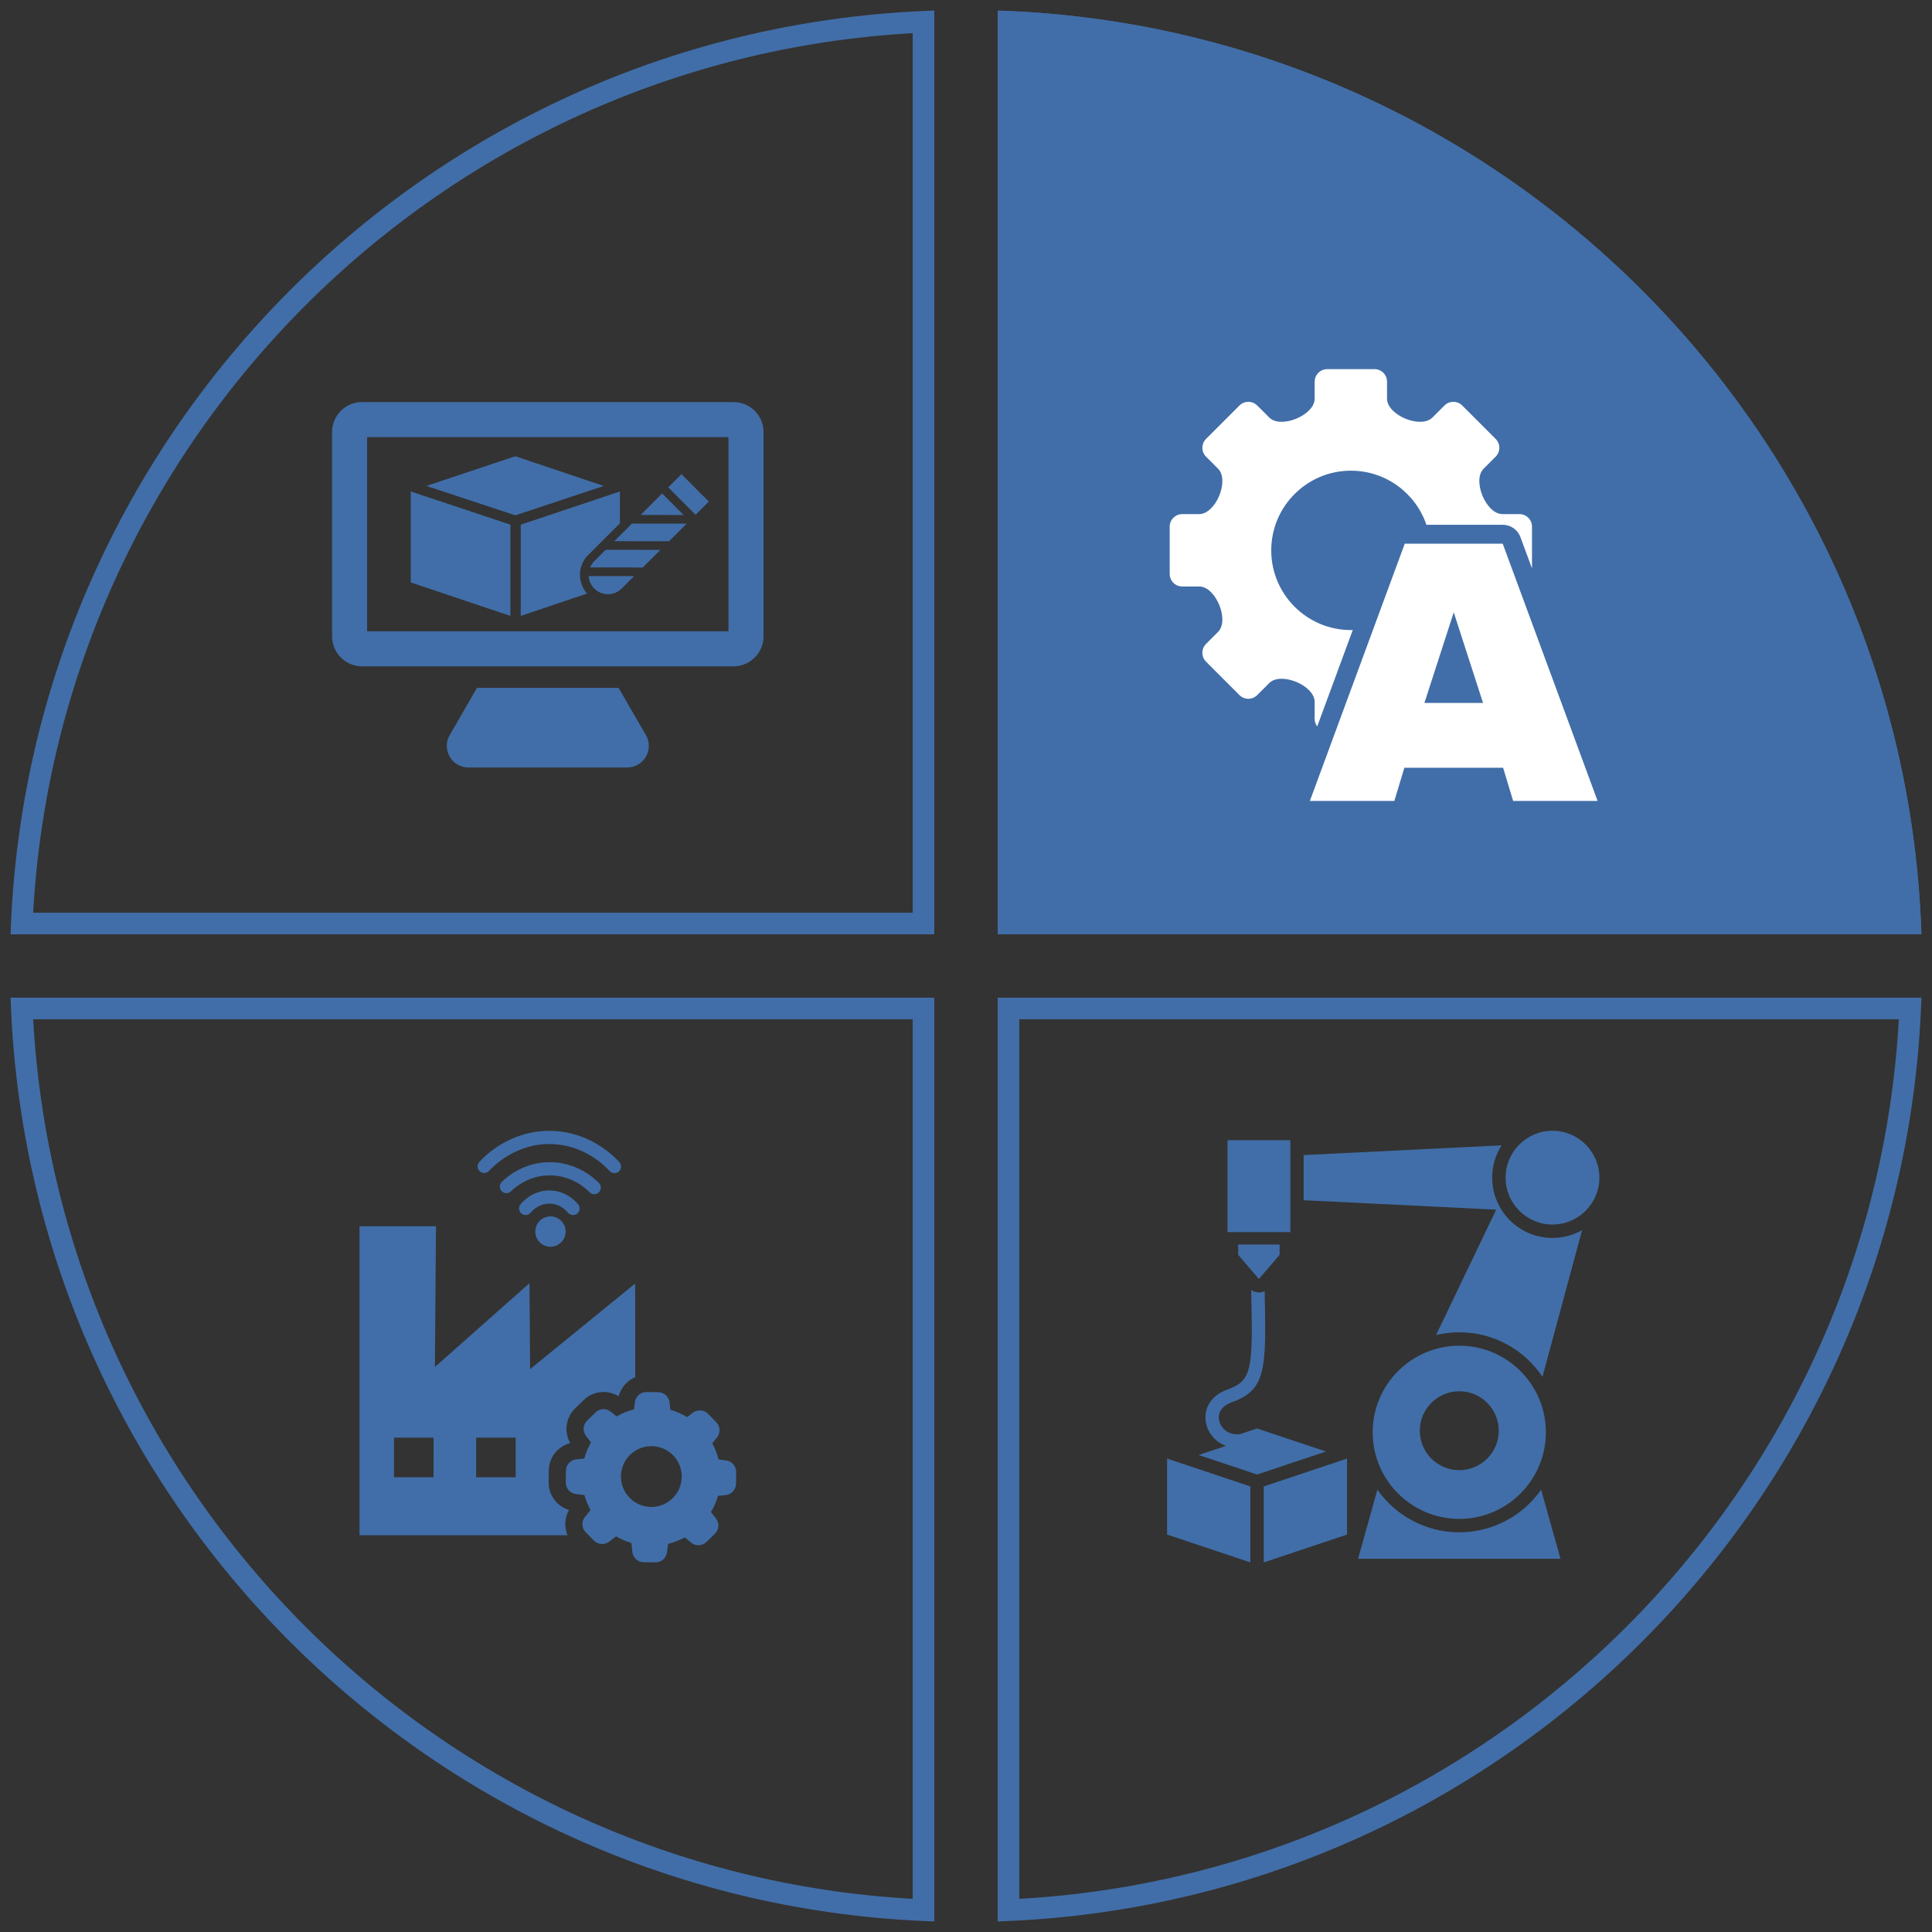 <?xml version="1.0" encoding="UTF-8" standalone="no"?>
<svg xmlns:dc="http://purl.org/dc/elements/1.1/" xmlns:cc="http://creativecommons.org/ns#" xmlns:rdf="http://www.w3.org/1999/02/22-rdf-syntax-ns#" xmlns:svg="http://www.w3.org/2000/svg" xmlns="http://www.w3.org/2000/svg" xmlns:sodipodi="http://sodipodi.sourceforge.net/DTD/sodipodi-0.dtd" xmlns:inkscape="http://www.inkscape.org/namespaces/inkscape" width="716" height="716" viewBox="0 0 716 716" version="1.1" xml:space="preserve" style="clip-rule:evenodd;fill-rule:evenodd;stroke-linejoin:round;stroke-miterlimit:2" id="svg772" sodipodi:docname="ba_automation_white.svg" inkscape:version="1.0.1 (3bc2e813f5, 2020-09-07)"><rect x="0" y="0" width="716" height="716" fill="#333333" stroke="none"/><defs id="defs776"/><sodipodi:namedview pagecolor="#ff77ff" bordercolor="#666666" borderopacity="1" objecttolerance="10" gridtolerance="10" guidetolerance="10" inkscape:pageopacity="0" inkscape:pageshadow="2" inkscape:window-width="1920" inkscape:window-height="1017" id="namedview774" showgrid="false" fit-margin-top="-42" fit-margin-left="-42" fit-margin-right="-42" fit-margin-bottom="-42" lock-margins="true" inkscape:zoom="1.0625" inkscape:cx="358" inkscape:cy="358" inkscape:window-x="1912" inkscape:window-y="-8" inkscape:window-maximized="1" inkscape:current-layer="svg772"/>
    <g transform="translate(-1892,-42)" id="g770">
        <g id="ba_automation" transform="translate(1850)">
            <rect x="0" y="0" width="800" height="800" style="fill:none" id="rect653"/>
            <g transform="translate(-35.25,-21.268)" id="g657">
                <path d="M 789.325,433.019 C 783.27,619.227 633.203,769.292 447.001,775.343 V 433.019 Z m -8.363,8 H 455.001 V 766.98 C 630.418,757.121 771.109,616.425 780.962,441.019 Z" style="fill:#416ea8" id="path655"/>
            </g>
            <g transform="translate(-35.25,-21.268)" id="g661">
                <path d="M 81.176,433.019 H 423.5 V 775.343 C 237.292,769.288 87.226,619.22 81.176,433.019 Z M 415.5,766.98 V 441.019 H 89.538 C 99.398,616.436 240.093,757.127 415.5,766.98 Z" style="fill:#416ea8" id="path659"/>
            </g>
            <g transform="translate(-35.25,-21.268)" id="g665">
                <path d="M 423.5,67.193 V 409.517 H 81.176 C 87.23,223.31 237.298,73.244 423.5,67.193 Z m -8,8.363 C 240.083,85.416 99.392,226.111 89.538,401.517 H 415.5 Z" style="fill:#416ea8" id="path663"/>
            </g>
            <g transform="translate(-35.25,-21.268)" id="g671">
                <path d="m 447.001,67.193 c 186.208,6.055 336.274,156.123 342.324,342.324 H 447.001 Z" style="fill:#416ea8" id="path667"/>
                <path d="m 447.001,67.193 c 186.208,6.055 336.274,156.123 342.324,342.324 H 447.001 Z m 8,8.363 V 401.517 H 780.963 C 771.103,226.101 630.408,85.41 455.001,75.556 Z" style="fill:#416ea8" id="path669"/>
            </g>
            <g transform="matrix(0.887,0,0,0.887,22.403,53.584)" id="g697">
                <g transform="matrix(1.97,0,0,1.97,172.318,458.481)" id="g675">
                    <path d="m 44.425,80.896 c -2.56,-0.771 -4.358,-3.153 -4.318,-5.904 l 0.029,-2.459 c 0.022,-2.786 1.919,-5.15 4.543,-5.832 -1.348,-2.37 -0.962,-5.402 1.037,-7.358 l 1.782,-1.742 c 1.143,-1.119 2.652,-1.735 4.247,-1.735 1.132,0 2.246,0.321 3.206,0.915 0.485,-1.85 1.815,-3.337 3.527,-4.06 C 58.469,42.664 58.459,34.28 58.452,32.86 51.028,38.91 43.603,44.959 36.178,51.009 36.133,44.936 36.086,38.862 36.04,32.789 29.354,38.713 22.668,44.637 15.982,50.562 16.058,40.609 16.134,30.656 16.21,20.703 H 0 v 65.546 h 44.112 c -0.718,-1.713 -0.626,-3.695 0.313,-5.353 z M 15.697,73.938 H 7.309 v -8.386 h 8.388 z m 17.416,0 h -8.387 v -8.386 h 8.387 z" style="fill:#416ea8" id="path673"/>
                </g>
                <g transform="matrix(1.97,0,0,1.97,172.318,458.481)" id="g679">
                    <path d="m 37.271,21.838 c 0,1.776 1.444,3.221 3.22,3.221 1.777,0 3.221,-1.445 3.221,-3.221 0,-1.776 -1.444,-3.221 -3.221,-3.221 -1.776,0 -3.22,1.445 -3.22,3.221 z" style="fill:#416ea8" id="path677"/>
                </g>
                <g transform="matrix(1.97,0,0,1.97,172.318,458.481)" id="g683">
                    <path d="m 44.19,17.814 c 0.481,0.603 1.36,0.704 1.965,0.222 0.603,-0.481 0.703,-1.36 0.221,-1.964 -0.394,-0.495 -2.535,-2.954 -6.125,-2.954 h -0.044 c -3.565,0.02 -5.692,2.464 -6.082,2.954 -0.481,0.604 -0.381,1.483 0.223,1.964 0.257,0.205 0.565,0.305 0.87,0.305 0.411,0 0.818,-0.181 1.094,-0.528 0.154,-0.192 1.571,-1.886 3.911,-1.899 h 0.027 c 2.358,0 3.784,1.705 3.94,1.9 z" style="fill:#416ea8" id="path681"/>
                </g>
                <g transform="matrix(1.97,0,0,1.97,172.318,458.481)" id="g687">
                    <path d="m 48.778,13.492 c 0.274,0.281 0.638,0.423 1.003,0.423 0.35,0 0.702,-0.131 0.973,-0.395 0.554,-0.539 0.567,-1.423 0.028,-1.977 -1.014,-1.044 -4.743,-4.422 -10.425,-4.422 -0.052,0 -0.105,10e-4 -0.157,10e-4 -5.272,0.058 -8.771,2.946 -10.03,4.185 -0.551,0.541 -0.557,1.426 -0.016,1.976 0.541,0.551 1.426,0.559 1.976,0.017 1.019,-1.002 3.846,-3.336 8.101,-3.382 4.653,-0.047 7.719,2.723 8.547,3.574 z" style="fill:#416ea8" id="path685"/>
                </g>
                <g transform="matrix(1.97,0,0,1.97,172.318,458.481)" id="g691">
                    <path d="m 27.474,8.96 c 0.897,-0.988 5.75,-5.909 13.27,-5.681 6.796,0.201 11.118,4.424 12.281,5.713 0.275,0.306 0.656,0.462 1.038,0.462 0.334,0 0.669,-0.119 0.936,-0.36 C 55.572,8.577 55.618,7.693 55.101,7.12 53.75,5.623 48.73,0.718 40.827,0.484 32.306,0.239 26.866,5.47 25.404,7.081 24.886,7.653 24.928,8.537 25.5,9.056 26.072,9.574 26.955,9.532 27.474,8.96 Z" style="fill:#416ea8" id="path689"/>
                </g>
                <g transform="matrix(1.97,0,0,1.97,172.318,458.481)" id="g695">
                    <path d="M 77.738,70.378 76.15,70.172 C 75.846,68.977 75.396,67.82 74.808,66.743 l 0.99,-1.215 c 0.783,-0.97 0.725,-2.362 -0.147,-3.253 l -1.735,-1.773 c -0.478,-0.489 -1.113,-0.739 -1.752,-0.739 -0.526,0 -1.054,0.169 -1.501,0.513 l -1.185,0.911 C 68.362,60.512 67.166,59.992 65.911,59.64 l -0.156,-1.538 c -0.128,-1.235 -1.166,-2.185 -2.41,-2.195 l -2.479,-0.03 h -0.039 c -1.227,0 -2.264,0.914 -2.42,2.136 l -0.196,1.529 c -1.293,0.333 -2.537,0.842 -3.693,1.509 l -1.225,-1 c -0.455,-0.367 -1.003,-0.55 -1.548,-0.55 -0.617,0 -1.231,0.234 -1.705,0.697 l -1.783,1.743 c -0.892,0.873 -0.989,2.264 -0.226,3.254 l 1.049,1.352 c -0.607,1.077 -1.088,2.224 -1.401,3.429 l -1.715,0.176 c -1.234,0.127 -2.184,1.166 -2.194,2.41 l -0.03,2.479 c -0.019,1.244 0.902,2.303 2.136,2.459 l 1.822,0.235 c 0.304,1.107 0.736,2.165 1.293,3.164 l -1.174,1.451 c -0.785,0.97 -0.726,2.361 0.146,3.253 l 1.735,1.772 c 0.478,0.49 1.113,0.74 1.751,0.74 0.526,0 1.054,-0.169 1.5,-0.514 l 1.461,-1.126 c 1.029,0.607 2.116,1.087 3.252,1.42 l 0.197,1.881 c 0.127,1.234 1.166,2.185 2.41,2.195 L 62.747,92 h 0.039 c 1.228,0 2.265,-0.914 2.42,-2.136 l 0.226,-1.783 c 1.234,-0.304 2.41,-0.764 3.527,-1.371 l 1.371,1.106 c 0.455,0.368 1.002,0.55 1.548,0.55 0.617,0 1.232,-0.233 1.705,-0.696 l 1.774,-1.734 c 0.891,-0.873 0.989,-2.263 0.225,-3.253 l -1.049,-1.362 c 0.647,-1.078 1.147,-2.223 1.49,-3.429 l 1.626,-0.166 c 1.235,-0.128 2.185,-1.166 2.195,-2.411 l 0.028,-2.479 c 0.021,-1.244 -0.9,-2.302 -2.134,-2.458 z m -15.859,9.866 c -0.024,0 -0.049,0 -0.072,-0.001 -3.557,-0.039 -6.408,-2.968 -6.368,-6.525 0.039,-3.531 2.928,-6.368 6.453,-6.368 h 0.071 c 3.557,0.04 6.408,2.968 6.369,6.525 -0.039,3.532 -2.929,6.369 -6.453,6.369 z" style="fill:#416ea8" id="path693"/>
                </g>
            </g>
            <g transform="matrix(1.796,0,0,1.796,-403.18,-443.615)" id="g735">
                <g transform="translate(488.693,502.787)" id="g701">
                    <path d="M 17.188,74.319 0,68.573 V 84.251 L 17.195,90 c -0.001,-0.025 -0.007,-0.05 -0.007,-0.076 z" style="fill:#416ea8" id="path699"/>
                </g>
                <g transform="translate(488.693,502.787)" id="g705">
                    <path d="m 19.954,89.924 c 0,0.026 -0.006,0.051 -0.008,0.076 L 37.143,84.251 V 68.573 l -17.189,5.746 z" style="fill:#416ea8" id="path703"/>
                </g>
                <g transform="translate(488.693,502.787)" id="g709">
                    <path d="m 79.534,23.045 c -6.871,0 -12.443,-5.571 -12.443,-12.442 0,-2.453 0.713,-4.739 1.94,-6.666 L 28.187,5.946 V 15.26 L 67.916,17.214 55.508,43.08 c 1.539,-0.365 3.141,-0.565 4.791,-0.565 7.16,0 13.466,3.649 17.167,9.186 l 8.173,-30.258 c -1.804,1.018 -3.885,1.602 -6.105,1.602 z" style="fill:#416ea8" id="path707"/>
                </g>
                <g transform="translate(488.693,502.787)" id="g713">
                    <path d="m 60.299,83.786 c -6.989,0 -13.162,-3.477 -16.895,-8.793 L 39.416,89.249 H 81.181 L 77.193,74.993 c -3.732,5.316 -9.905,8.793 -16.894,8.793 z" style="fill:#416ea8" id="path711"/>
                </g>
                <g transform="translate(488.693,502.787)" id="g717">
                    <path d="m 60.299,54.683 c 4.496,0 8.142,3.645 8.142,8.143 0,4.497 -3.646,8.143 -8.142,8.143 -4.498,0 -8.143,-3.646 -8.143,-8.143 0,-4.498 3.645,-8.143 8.143,-8.143 z m 0,-9.401 c -9.854,0 -17.87,8.016 -17.87,17.869 0,9.853 8.016,17.87 17.87,17.87 9.853,0 17.869,-8.017 17.869,-17.87 0,-9.853 -8.016,-17.869 -17.869,-17.869 z" style="fill:#416ea8" id="path715"/>
                </g>
                <g transform="translate(488.693,502.787)" id="g721">
                    <path d="m 79.534,20.278 c 5.335,0 9.676,-4.34 9.676,-9.675 0,-5.335 -4.341,-9.676 -9.676,-9.676 -5.335,0 -9.676,4.341 -9.676,9.676 0,5.335 4.341,9.675 9.676,9.675 z" style="fill:#416ea8" id="path719"/>
                </g>
                <g transform="translate(488.693,502.787)" id="g725">
                    <path d="m 10.218,64.857 c 0.588,0.484 1.24,0.851 1.935,1.098 l -5.63,1.882 12.048,4.028 14.209,-4.751 -14.209,-4.749 -3.422,1.143 c -1.579,0.258 -2.634,-0.344 -3.172,-0.786 -0.29,-0.239 -0.531,-0.522 -0.729,-0.826 -0.458,-0.704 -0.661,-1.539 -0.521,-2.322 0.21,-1.177 1.167,-2.12 2.693,-2.651 7.143,-2.489 7.045,-7.185 6.718,-22.745 -0.001,-0.051 -0.003,-0.104 -0.004,-0.154 -0.366,0.173 -0.769,0.268 -1.184,0.268 -0.574,0 -1.127,-0.182 -1.588,-0.506 0.003,0.149 0.007,0.303 0.01,0.45 0.328,15.65 0.238,18.297 -4.863,20.075 -2.474,0.862 -4.117,2.603 -4.505,4.777 -0.227,1.264 -0.013,2.559 0.564,3.704 0.39,0.776 0.945,1.484 1.65,2.065 z" style="fill:#416ea8" id="path723"/>
                </g>
                <g transform="translate(488.693,502.787)" id="g729">
                    <path d="m 18.95,31.525 4.272,-5 v -2.12 h -8.544 v 2.12 z" style="fill:#416ea8" id="path727"/>
                </g>
                <g transform="translate(488.693,502.787)" id="g733">
                    <rect x="12.48" y="2.88" width="12.961" height="18.96" style="fill:#416ea8" id="rect731"/>
                </g>
            </g>
            <g transform="matrix(2.001,0,0,2.001,475.492,178.737)" id="g741">
                <path d="m 27.318,66.212 c -0.295,-0.389 -0.47,-0.875 -0.47,-1.401 v -3.143 c 0,-3.058 -6.25,-5.655 -8.414,-3.491 l -2.226,2.227 c -0.907,0.907 -2.378,0.907 -3.286,0 L 6.73,54.212 c -0.907,-0.908 -0.907,-2.379 0,-3.287 L 8.956,48.699 C 11.12,46.535 8.525,40.286 5.467,40.286 H 2.323 C 1.04,40.286 0,39.246 0,37.963 v -8.758 c 0,-1.283 1.04,-2.323 2.323,-2.323 h 3.144 c 3.059,0 5.651,-6.249 3.489,-8.414 L 6.73,16.242 c -0.907,-0.907 -0.907,-2.378 0,-3.286 l 6.192,-6.192 c 0.908,-0.907 2.379,-0.907 3.286,0 l 2.226,2.226 c 2.163,2.165 8.414,-0.432 8.414,-3.489 V 2.357 c 0,-1.283 1.04,-2.324 2.323,-2.324 h 8.758 c 1.283,0 2.323,1.041 2.323,2.324 v 3.144 c 0,3.057 6.25,5.654 8.413,3.489 l 2.227,-2.226 c 0.907,-0.907 2.378,-0.907 3.286,0 l 6.191,6.192 c 0.909,0.908 0.909,2.379 0,3.286 l -2.225,2.226 c -2.162,2.164 0.43,8.413 3.489,8.414 h 3.144 c 1.283,0 2.323,1.04 2.323,2.323 v 7.744 L 64.96,31.147 C 64.452,29.772 63.142,28.858 61.676,28.858 H 47.545 C 45.568,23.035 40.053,18.84 33.565,18.84 c -8.146,0 -14.76,6.614 -14.76,14.76 0,8.146 6.614,14.76 14.76,14.76 0.113,0 0.226,-10e-4 0.339,-0.004 z" style="fill:#ffffff" id="path737"/>
                <path d="M 79.248,80.001 H 63.605 L 61.748,73.857 H 43.462 l -1.857,6.144 H 25.963 L 43.534,32.358 H 61.676 Z M 47.176,61.858 H 58.034 L 52.606,45.072 Z" style="fill:#ffffff" id="path739"/>
            </g>
            <g transform="matrix(0.898,0,0,0.898,17.021,16.19)" id="g767">
                <g transform="matrix(1.783,0,0,1.783,164.853,193.918)" id="g745">
                    <path d="M 27.23,77.513 C 25.309,80.84 27.711,85 31.553,85 h 36.769 c 3.841,0 6.244,-4.16 4.322,-7.487 L 66.335,66.586 H 33.539 Z" style="fill:#416ea8" id="path743"/>
                </g>
                <g transform="matrix(1.783,0,0,1.783,164.853,193.918)" id="g749">
                    <path d="M 91.76,53.477 H 8.115 V 8.533 H 91.76 Z M 92.919,0.419 H 6.955 C 3.114,0.419 0,3.532 0,7.374 v 47.262 c 0,3.842 3.114,6.956 6.955,6.956 h 85.964 c 3.842,0 6.956,-3.114 6.956,-6.956 V 7.374 c 0,-3.842 -3.114,-6.955 -6.956,-6.955 z" style="fill:#416ea8" id="path747"/>
                </g>
                <g transform="matrix(1.783,0,0,1.783,164.853,193.918)" id="g753">
                    <path d="M 21.84,19.838 42.42,12.96 62.88,19.838 42.42,26.64 Z" style="fill:#416ea8" id="path751"/>
                </g>
                <g transform="matrix(1.783,0,0,1.783,164.853,193.918)" id="g757">
                    <path d="m 66.624,28.505 -7.34,7.324 c -1.226,1.222 -1.902,2.849 -1.904,4.581 -0.002,1.612 0.581,3.136 1.649,4.327 L 43.68,49.92 V 28.8 l 22.944,-7.68 z" style="fill:#416ea8" id="path755"/>
                </g>
                <g transform="matrix(1.783,0,0,1.783,164.853,193.918)" id="g761">
                    <path d="M 18.215,21.12 V 42.172 L 41.28,49.92 V 28.8 Z" style="fill:#416ea8" id="path759"/>
                </g>
                <g transform="matrix(1.783,0,0,1.783,164.853,193.918)" id="g765">
                    <path d="m 59.389,40.696 10.528,0.012 -2.889,2.882 c -0.875,0.873 -2.021,1.309 -3.166,1.309 -1.149,0 -2.297,-0.438 -3.173,-1.316 -0.802,-0.804 -1.235,-1.836 -1.3,-2.887 z m 3.939,-6.077 12.677,0.015 -4.086,4.076 -12.196,-0.014 c 0.219,-0.528 0.544,-1.023 0.974,-1.452 z M 82.092,28.56 78.007,32.636 65.33,32.622 69.415,28.546 Z m -0.724,-2 -9.95,-0.012 4.98,-4.969 z m -3.554,-6.394 3.062,-3.055 6.331,6.346 -3.062,3.055 z" style="fill:#416ea8" id="path763"/>
                </g>
            </g>
        </g>
    </g>
</svg>